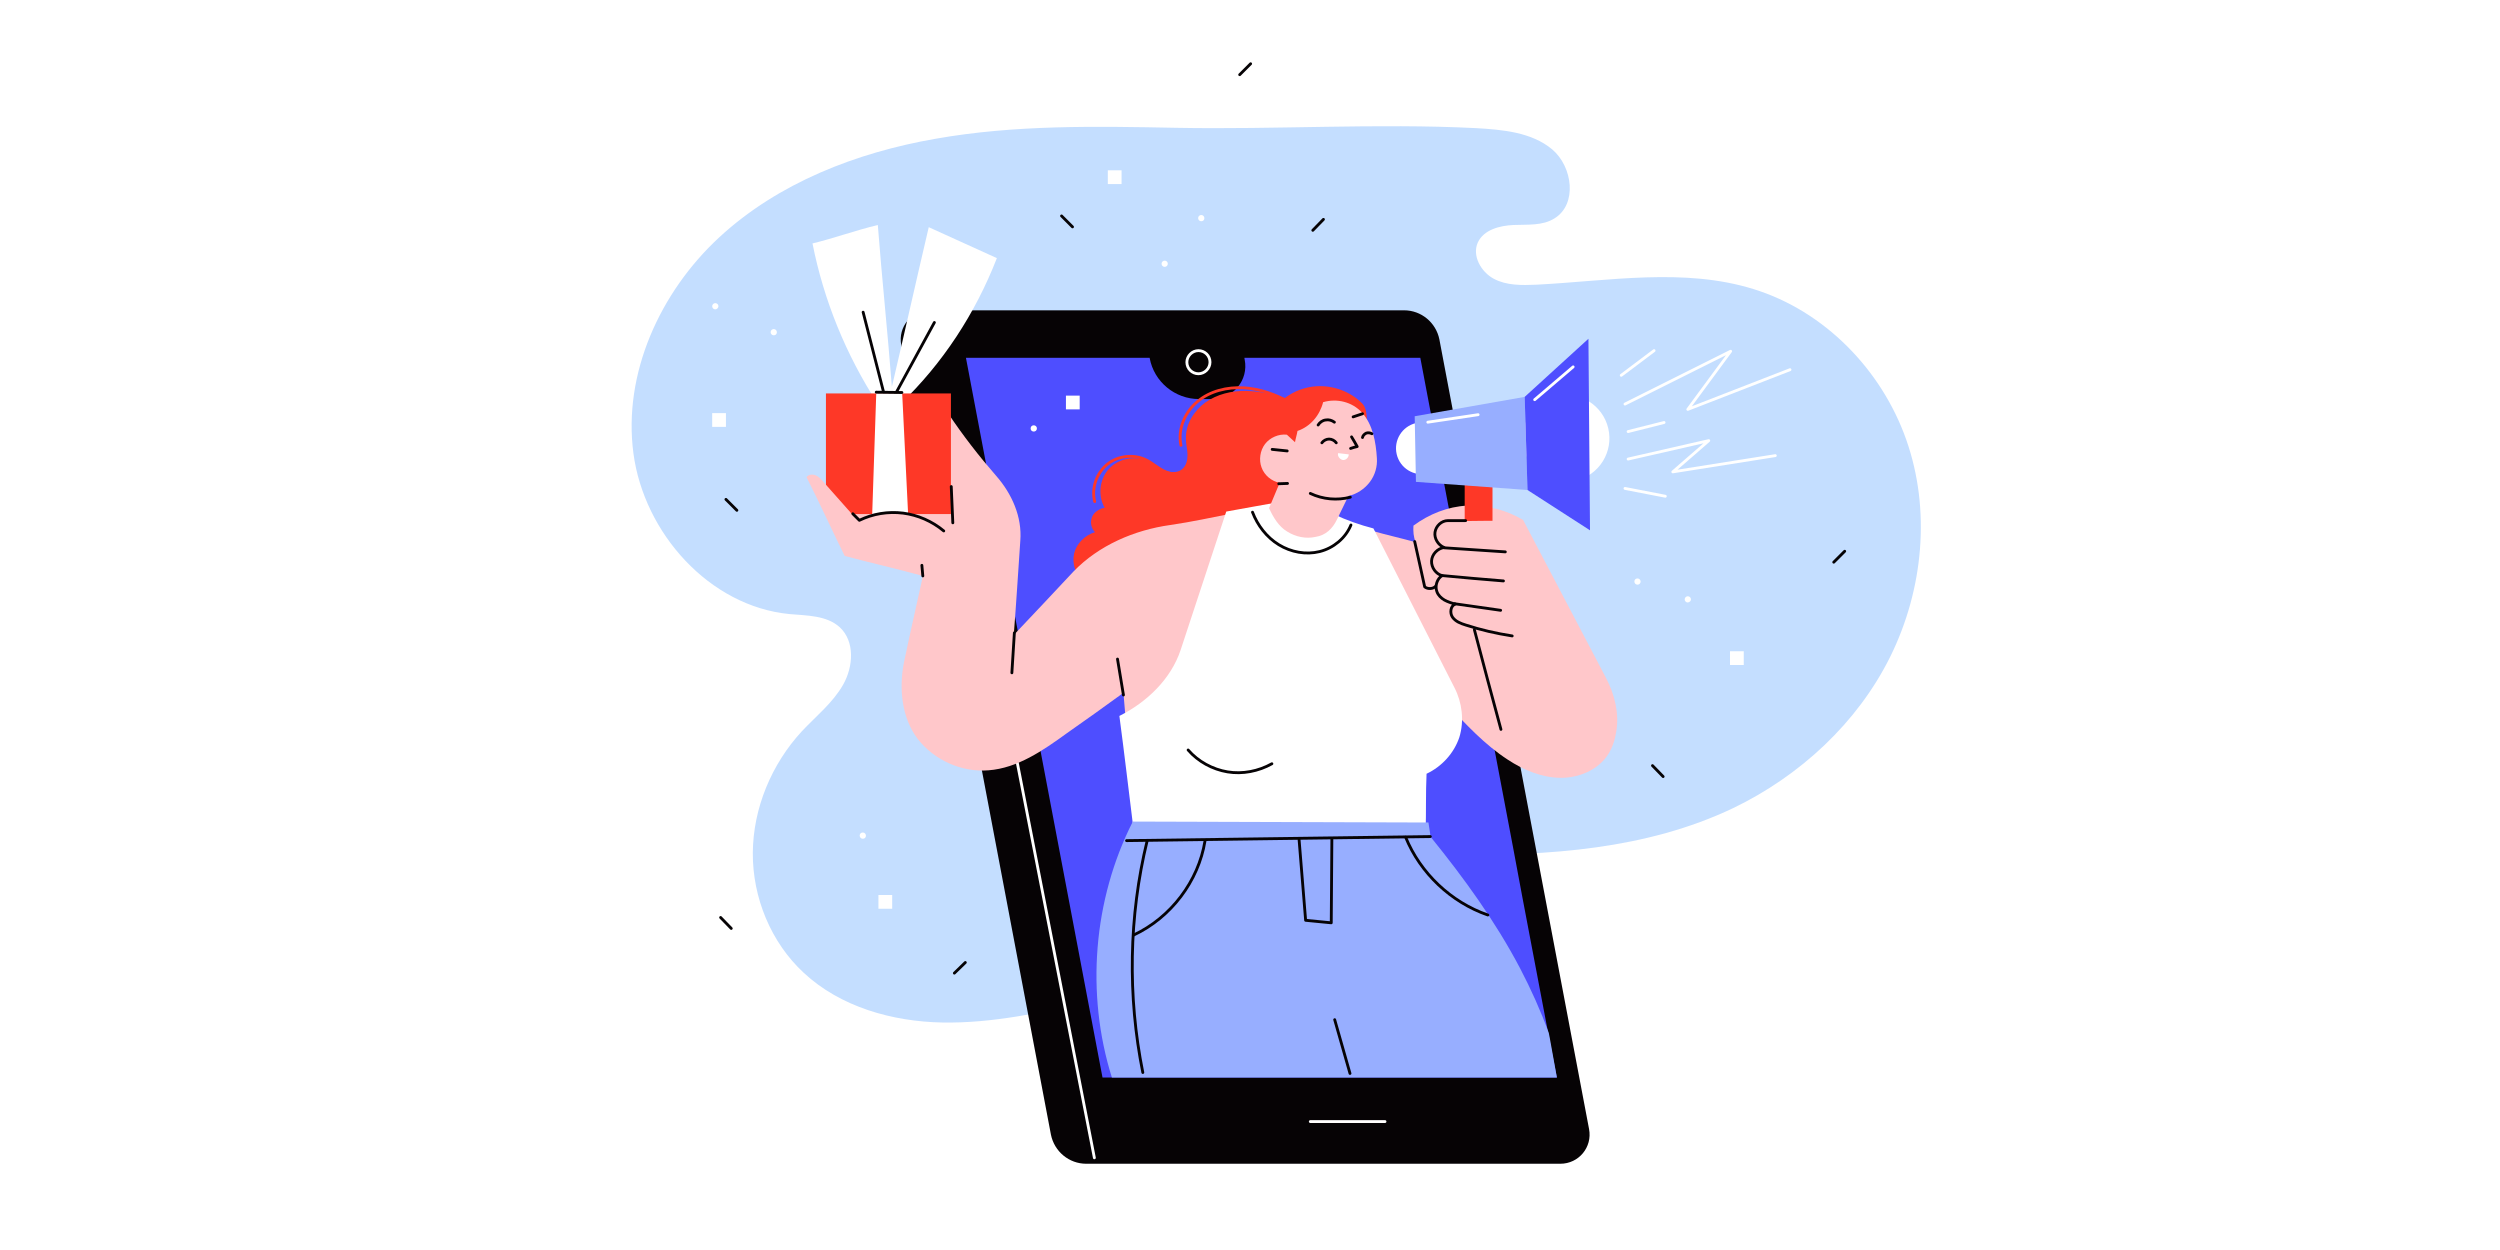 <?xml version="1.0" encoding="utf-8"?>
<!-- Generator: Adobe Illustrator 27.1.0, SVG Export Plug-In . SVG Version: 6.00 Build 0)  -->
<svg version="1.1" xmlns="http://www.w3.org/2000/svg" xmlns:xlink="http://www.w3.org/1999/xlink" x="0px" y="0px"
	 viewBox="0 0 800 400" style="enable-background:new 0 0 800 400;" xml:space="preserve">
<style type="text/css">
	.st0{fill:#FFFFFF;}
	.st1{fill:#C4DEFF;}
	.st2{fill:#060305;}
	.st3{fill:#4E4EFF;}
	.st4{fill:none;stroke:#FFFFFF;stroke-width:0.915;stroke-linecap:round;stroke-linejoin:round;stroke-miterlimit:10;}
	.st5{fill:none;stroke:#FE3827;stroke-width:0.915;stroke-linecap:round;stroke-linejoin:round;stroke-miterlimit:10;}
	.st6{fill:#FE3827;}
	.st7{fill:#FFC7CA;}
	.st8{fill:none;stroke:#060305;stroke-width:0.915;stroke-linecap:round;stroke-linejoin:round;stroke-miterlimit:10;}
	.st9{fill:#97AEFF;}
</style>
<g id="BACKGROUND">
	<rect class="st0" width="800" height="400"/>
</g>
<g id="OBJECTS">
	<path class="st1" d="M610,140.7c-7.9-22.4-26.2-41.2-48.9-48.2c-22.2-6.9-46.2-2.6-69.4-1.4c-4.7,0.2-9.6,0.3-13.7-1.9
		c-4.1-2.2-7-7.4-5.1-11.6c1.9-4.1,7-5.4,11.4-5.6c4.5-0.2,9.3,0.3,13.1-2.1c7.4-4.5,5.9-16.5-0.7-22.1c-6.6-5.5-15.8-6.3-24.4-6.8
		c-31.8-1.6-64,0.5-95.8-0.1c-25.8-0.5-51.7-1-77.1,3.5C274.1,48.8,249,58.5,230.1,76c-18.9,17.5-30.8,43.6-27.4,69.1
		c3.4,25.5,24.3,48.9,49.9,51.4c5.6,0.5,11.9,0.4,16.1,4.2c4.9,4.5,4.4,12.6,1.1,18.4c-3.3,5.8-8.6,10-13.2,14.9
		c-9.7,10.5-15.6,24.6-15.7,38.9c-0.1,14.3,5.8,28.7,16.3,38.4c11.7,10.9,28.3,15.6,44.3,15.9c16,0.3,31.9-3.2,47.5-6.7l115.7-47
		c30.7,0.4,62.2-1.7,89.9-14.9c21.4-10.3,39.8-27.3,50.3-48.5C615.5,188.6,617.9,163.1,610,140.7z"/>
	<g>
		<path class="st2" d="M499.3,372.4H347.6c-5.5,0-10.2-3.9-11.3-9.3l-47.9-252.7c-1.1-5.8,3.3-11.1,9.2-11.1h151.7
			c5.5,0,10.2,3.9,11.3,9.3l47.9,252.7C509.6,367.1,505.2,372.4,499.3,372.4z"/>
		<path class="st3" d="M498.2,344.8H352.8l-43.7-230.3h58.8l0,0.1c1.4,7.6,8.1,13.1,15.8,13.1h4.2c6.7,0,11.7-6.1,10.4-12.6
			l-0.1-0.6h56.3l29.8,157.3l2.8,15l8.3,43.7l0.3,1.5L498.2,344.8z"/>
		<path class="st4" d="M387.2,115.9c0-2.1-1.7-3.7-3.7-3.7s-3.7,1.7-3.7,3.7c0,2.1,1.7,3.7,3.7,3.7S387.2,117.9,387.2,115.9z"/>
		<line class="st4" x1="324.6" y1="239.3" x2="350.2" y2="370.5"/>
		<line class="st4" x1="419.3" y1="358.9" x2="443.2" y2="358.9"/>
	</g>
	<g>
		<g>
			<path class="st5" d="M377.9,142.5c-1.1-5.2,1.3-10.7,5.3-14c4-3.4,9.5-4.7,14.8-4.4s10.3,2.2,14.9,4.7"/>
			<path class="st5" d="M379.1,150.6c-1.7,1.5-4.4,1.2-6.5,0.2c-2.1-1-3.8-2.6-5.8-3.6c-4-2-9.1-1.4-12.5,1.4
				c-3.4,2.8-5.1,7.6-4,11.9"/>
			<path class="st6" d="M421.8,146c5.9-1.5,11.4-5,15.6-9.4c-0.1-2.7,0.3-5.8-1.7-7.7c-3.8-3.7-9.1-5.6-14.4-5.3
				c-3.7,0.2-7.3,1.6-10.2,3.8c-4-1.3-8.1-2.2-12.3-2.3c-4.6-0.1-9.3,1-13.1,3.7c-3.7,2.7-6.4,7.1-6.2,11.7c0,1.7,0.5,3.4,0.5,5.1
				c0,1.7-0.4,3.5-1.8,4.6c-1.6,1.3-4.1,1-6,0.2c-1.9-0.9-3.6-2.2-5.5-3c-4.1-1.7-9.1-0.5-12,2.8c-2.9,3.3-3.4,8.5-1.2,12.3
				c-1.7,0.2-3.6,1.5-4.1,3.1c-0.6,1.6-0.2,3.5,1,4.7c-3.2,0.9-6,3.7-6.7,6.9c-0.7,3.2,0.5,6.8,3,8.9l61.9-10.8
				c4.4-7.4,9.5-15.3,13.9-22.7c-0.8-2.1-1.6-4.1-2.5-6.1C420.4,146.3,421.1,146.2,421.8,146z"/>
		</g>
		<g>
			<g>
				<path class="st7" d="M513.9,216.9c-8.8-16.9-17.7-33.6-26.5-50.5c-5.3-3.2-11.6-4.8-17.9-4.6c-6.2,0.3-12.2,2.7-17.2,6.4
					c-0.1,1.8,0,3.6,0.7,5.3c-4.7-1.3-9.2-2.3-13.8-3.6l23.9,55.5c6,6.4,12,12.9,19.4,17.7c5,3.3,10.8,5.7,16.7,5.8
					c6,0.1,12.2-2.5,15.4-7.5c1.4-2.2,2.2-4.7,2.6-7.3C518.2,228.3,516.7,222.2,513.9,216.9z"/>
				<path class="st8" d="M452.7,173.3c1.1,4.8,2.1,9.6,3.2,14.5c1,0.8,2.8,0.7,3.6-0.3"/>
			</g>
			<path class="st8" d="M471.8,201.5c2.8,10.6,5.6,21.3,8.5,31.9"/>
		</g>
		<g>
			<path class="st7" d="M374.5,168c-11.5,1.6-22.9,6.5-31,14.9c-6.3,6.7-12.8,13.7-19.1,20.3c0.8-10.1,1.4-20.1,2.1-30.2
				c0.6-7.6-2.7-15-7.7-20.7c-5.5-6.3-10.7-13-15.3-19.9c-1.4,0.4-2.8,1.8-3.1,3.2c-0.3,1.5-0.1,3,0.1,4.4c1,6.7,2,13.5,3,20.2
				c-11.2-2.1-22.5-4.7-33.8-6.8c-1,2.8-2.2,5.5-3.1,8.2c9,7.4,18.8,13.4,30,16.7c-2.3,11.1-5,22.4-7.3,33.5
				c-1.7,8.4-0.8,17.9,4.4,24.7c5.3,6.8,14.1,10.7,22.6,10c9.3-0.7,17.4-6.3,25-11.8c6.1-4.3,12.2-8.6,18.2-13
				c0.4,4.7,0.7,8.7,1.2,13.4c10.4-1.8,19.6-9.8,22.9-19.8l11.2-51.1C388.2,165.5,381.4,167,374.5,168z"/>
			<path class="st8" d="M324.6,202.5c-0.3,4.3-0.5,8.5-0.8,12.8"/>
			<path class="st8" d="M359.5,222.4c-0.6-3.8-1.3-7.7-1.9-11.5"/>
		</g>
		<g>
			<path class="st0" d="M465.4,220c-8.6-17-17.3-33.9-25.9-50.9c-4.3-1.1-8.8-2.7-12.8-4.6c-1.1,1.1-2.3,2.2-3.6,3.1
				c-2.7,1.6-6.2,1.8-9.1,0.5c-2.9-1.3-4.9-4.2-5.5-7.3c-5.4,1-10.8,1.9-16.1,2.9c-4.8,14.7-9.8,29.6-14.6,44.3
				c-3.1,9.3-10.8,16.7-19.6,21.1c1.6,12,3,24.1,4.5,36.1l93.5,1c0.2-6.4,0-12.3,0.3-18.6c4.9-2.3,8.8-6.6,10.5-11.7
				C468.6,230.7,467.9,224.8,465.4,220z"/>
			<path class="st8" d="M400.8,163.9c1.6,4.2,4.5,8,8.4,10.4c3.9,2.4,8.7,3.3,13.1,2.2c4.4-1.1,8.3-4.3,10-8.5"/>
			<path class="st8" d="M380.2,240c3.2,3.7,7.8,6.2,12.6,7c4.8,0.8,9.9-0.2,14.2-2.6"/>
		</g>
		<g>
			<g>
				<path class="st0" d="M297.2,72.7c-4,17-7.8,34.1-11.8,51.1c-1.3-17-3.2-34.8-4.5-51.8c-7.1,1.7-13.9,4.2-20.9,5.9
					c3.6,18.2,10.7,35.6,20.8,51.2l7.2,0.3c13.7-13.1,24.1-29.1,31-46.8C311.7,79.3,304.5,76,297.2,72.7z"/>
				<path class="st8" d="M276.2,99.9c2.2,8.5,4.3,16.9,6.5,25.4"/>
				<path class="st8" d="M286.9,125.4c4-7.4,8.1-14.8,12.1-22.2"/>
			</g>
			<rect x="264.3" y="125.9" class="st6" width="40" height="38.6"/>
			<g>
				<polygon class="st0" points="280.4,125.9 279.1,164.6 290.6,164.6 288.7,125.9 				"/>
				<path class="st8" d="M280.4,125.5c2.7,0,5.5,0.1,8.2,0.1"/>
			</g>
		</g>
		<g>
			<path class="st7" d="M303.6,171.5c-3.3-4.1-8.3-6.6-13.5-7.3c-5.2-0.7-10.8,0.4-15.7,2.3c-3.7-4.1-7.3-8.3-11-12.4
				c-0.7-0.8-1.4-1.6-2.4-2c-1-0.4-2.3-0.3-2.9,0.6c4.2,8.3,8.1,16.9,12.2,25.2c8.2,2.2,16.7,4.1,25,6.4l11.1,2.1
				C308.1,181.3,306.9,175.6,303.6,171.5z"/>
			<path class="st8" d="M272.9,164.4c0.7,0.7,1.4,1.4,2.1,2.1c4.3-2.1,9.2-2.9,14-2.3c4.7,0.6,9.3,2.6,13,5.7"/>
			<path class="st8" d="M295.3,184.3c-0.1-1.1-0.2-2.3-0.3-3.4"/>
			<path class="st8" d="M304.4,155.7c0.2,3.9,0.3,7.7,0.5,11.6"/>
		</g>
		<g>
			<path class="st7" d="M427.8,166.3c1.2-2.5,2.5-5.1,3.7-7.6c2.7-0.6,5.1-2.2,6.8-4.4c1.7-2.2,2.5-5,2.3-7.7
				c-0.3-5.1-1.3-10.8-4.8-14.6c-3.1-3.4-8-4.6-12.4-3.3c-1.1,4.3-4.1,7.8-8.2,9.2c-0.2,1.2-0.6,2.4-0.8,3.6
				c-0.8-0.8-1.8-1.6-2.6-2.4c-2.6-0.3-5.4,0.9-7,3c-1.6,2.1-2,5.1-1.1,7.5c0.9,2.5,3.2,4.4,5.8,4.9c-1.1,2.7-2.3,5.4-3.4,8.1
				c1.3,2.9,3.1,5.9,5.8,7.5c2.7,1.7,6,2.4,9.1,1.7C424.2,171.3,426.4,169.2,427.8,166.3z"/>
			<path class="st0" d="M428.2,145c-0.3,0.9,0.5,2,1.5,2.2c1,0.1,1.9-0.8,1.9-1.8L428.2,145z"/>
			<path class="st8" d="M407.1,143.8c1.6,0.2,3.2,0.3,4.8,0.5"/>
			<path class="st8" d="M409.2,154.8c0.9,0,1.9-0.1,2.8-0.1"/>
			<path class="st8" d="M419.3,157.9c4,1.9,8.6,2.3,12.8,1.2"/>
			<path class="st8" d="M432.5,139.8c0.6,1,1.2,2,1.8,3.1c-0.6,0.1-1.5,0.4-2.1,0.6"/>
			<path class="st8" d="M423,141.7c0.5-0.7,1.4-1.2,2.3-1.2c0.9,0,1.8,0.5,2.3,1.2"/>
			<path class="st8" d="M436,140c0.1-0.6,0.6-1.1,1.2-1.4c0.6-0.2,1.3-0.1,1.8,0.2"/>
			<path class="st8" d="M421.8,136c0.5-0.8,1.4-1.5,2.4-1.6c1-0.2,2,0.1,2.8,0.7"/>
			<path class="st8" d="M433,133.4c1-0.3,2-0.7,3-1"/>
		</g>
		<g>
			<g>
				<polyline class="st4" points="520,129.3 553.8,112.4 540.1,131 572.8,118.3 				"/>
				<line class="st4" x1="518.8" y1="120.1" x2="529.3" y2="112.2"/>
				<polyline class="st4" points="521,146.9 546.8,141 535.3,151 568.1,145.8 				"/>
				<line class="st4" x1="521" y1="138.1" x2="532.5" y2="135.2"/>
				<line class="st4" x1="520" y1="156.3" x2="532.9" y2="158.8"/>
			</g>
			<g>
				
					<ellipse transform="matrix(0.973 -0.23 0.23 0.973 -20.819 108.409)" class="st0" cx="455.1" cy="143.6" rx="8.3" ry="8.3"/>
				
					<ellipse transform="matrix(0.973 -0.23 0.23 0.973 -18.844 118.917)" class="st0" cx="501.2" cy="140.4" rx="13.9" ry="13.9"/>
				<rect x="468.7" y="149.7" class="st6" width="8.9" height="26.2"/>
				<g>
					<polygon class="st9" points="452.7,133.2 453.1,154.2 488.8,156.8 487.9,127 					"/>
					<path class="st4" d="M456.9,135.1c5.4-0.8,10.7-1.6,16.1-2.4"/>
				</g>
				<g>
					<polygon class="st3" points="487.9,127 508.3,108.4 508.8,169.7 488.8,156.8 					"/>
					<path class="st4" d="M491.1,127.9c4.1-3.5,8.2-7,12.3-10.5"/>
				</g>
			</g>
		</g>
		<g>
			<path class="st7" d="M485.7,203.5c0,0-13.6-2.1-19.1-4.2c-1.2-0.5-2.4-1.4-2.6-2.8c-0.2-1.3,0.5-2.8,1.7-3.5
				c-1.5-0.1-2.9-0.4-4.1-1.3c-1.2-0.9-2-2.2-2.1-3.7c-0.1-1.5,0.8-3.2,2.1-3.7c-2.1-0.5-3.7-2.6-3.6-4.8c0.1-2.2,1.9-4.1,4-4.5
				c-1.8-0.7-2.9-2.7-2.7-4.5c0.3-1.9,1.8-3.7,3.7-3.7c8-0.1,16.1-0.2,24.1-0.2C492.3,178.1,491.6,192.4,485.7,203.5z"/>
			<path class="st8" d="M469,166.6c-1.9,0-3.8,0-5.7,0c-2,0-3.8,1.7-4.1,3.7c-0.3,2,1,4.1,2.9,4.9c-2.1,0.3-3.9,2.2-4,4.3
				c-0.1,2.1,1.4,4.2,3.4,4.7c-1.6,0.9-2.4,3.3-1.7,5.1c0.4,1.2,1.4,2.1,2.4,2.7c1.1,0.6,2.3,1,3.5,1.3c-1.6,0.6-1.8,2.9-0.9,4.2
				c1,1.4,2.6,2,4.2,2.5c4.9,1.6,9.8,2.7,14.9,3.5"/>
			<path class="st8" d="M462.2,175.3c6.5,0.4,13,0.9,19.5,1.3"/>
			<path class="st8" d="M461.7,184.2c6.5,0.6,12.9,1.2,19.4,1.7"/>
			<path class="st8" d="M465.5,193.2c4.9,0.7,9.8,1.4,14.7,2.1"/>
		</g>
		<g>
			<path class="st9" d="M498.2,344.8H355.8c-8.4-26.8-6-56.9,6.7-81.9c31.6,0.1,63,0.2,94.6,0.3c0.2,1.6,0.5,3,0.7,4.6
				c10.7,13.2,20.7,27,28.6,42c3.5,6.7,6.6,13.6,9.2,20.7l0.3,1.5L498.2,344.8z"/>
			<line class="st8" x1="360.5" y1="269" x2="457.7" y2="267.7"/>
			<path class="st8" d="M367.1,269c-5.9,24.2-6.3,49.8-1.4,74.2"/>
			<path class="st8" d="M362.8,299.2c11.9-5.6,20.7-17.2,22.8-30.1"/>
			<path class="st8" d="M415.7,268.6c0.7,8.6,1.4,17.3,2.1,25.9c2.7,0.2,5.5,0.6,8.2,0.8c0.1-8.9,0.1-18,0.2-26.9"/>
			<path class="st8" d="M449.8,267.9c4.7,11.5,14.5,20.8,26.3,24.9"/>
			<path class="st8" d="M427.1,326.3c1.6,5.7,3.3,11.5,4.9,17.2"/>
		</g>
	</g>
	<g>
		<path class="st0" d="M525,186.1c0-0.5-0.4-1-1-1s-1,0.4-1,1c0,0.5,0.4,1,1,1S525,186.6,525,186.1z"/>
		<circle class="st0" cx="330.8" cy="137.1" r="1"/>
		<path class="st0" d="M224,229.7c0-0.5-0.4-1-1-1c-0.5,0-1,0.4-1,1c0,0.5,0.4,1,1,1C223.6,230.6,224,230.2,224,229.7z"/>
		<path class="st0" d="M373.7,84.4c0-0.5-0.4-1-1-1c-0.5,0-1,0.4-1,1c0,0.5,0.4,1,1,1C373.2,85.4,373.7,85,373.7,84.4z"/>
		<path class="st0" d="M248.6,106.3c0-0.5-0.4-1-1-1c-0.5,0-1,0.4-1,1c0,0.5,0.4,1,1,1C248.2,107.3,248.6,106.9,248.6,106.3z"/>
		<path class="st0" d="M541.1,191.8c0-0.5-0.4-1-1-1c-0.5,0-1,0.4-1,1c0,0.5,0.4,1,1,1C540.7,192.7,541.1,192.3,541.1,191.8z"/>
		<path class="st0" d="M385.4,69.8c0-0.5-0.4-1-1-1c-0.5,0-1,0.4-1,1c0,0.5,0.4,1,1,1C385,70.8,385.4,70.4,385.4,69.8z"/>
		<path class="st0" d="M229.9,98c0-0.5-0.4-1-1-1c-0.5,0-1,0.4-1,1c0,0.5,0.4,1,1,1C229.4,99,229.9,98.5,229.9,98z"/>
		<path class="st0" d="M277.1,267.4c0-0.5-0.4-1-1-1s-1,0.4-1,1c0,0.5,0.4,1,1,1S277.1,268,277.1,267.4z"/>
		<path class="st0" d="M518.5,69.8c0-0.5-0.4-1-1-1c-0.5,0-1,0.4-1,1c0,0.5,0.4,1,1,1C518,70.8,518.5,70.4,518.5,69.8z"/>
		<circle class="st0" cx="256.9" cy="44.4" r="1"/>
		<rect x="553.6" y="208.4" class="st0" width="4.4" height="4.4"/>
		<rect x="341.1" y="126.6" class="st0" width="4.4" height="4.4"/>
		<rect x="354.5" y="54.5" class="st0" width="4.4" height="4.4"/>
		<rect x="227.9" y="132.2" class="st0" width="4.4" height="4.4"/>
		<rect x="281.1" y="286.4" class="st0" width="4.4" height="4.4"/>
		<line class="st8" x1="590.3" y1="176.4" x2="586.8" y2="179.9"/>
		<line class="st8" x1="400.2" y1="20.4" x2="396.7" y2="23.9"/>
		<line class="st8" x1="423.5" y1="70.2" x2="420.1" y2="73.7"/>
		<line class="st8" x1="308.9" y1="308" x2="305.4" y2="311.4"/>
		<line class="st8" x1="339.7" y1="69.1" x2="343.2" y2="72.6"/>
		<line class="st8" x1="232.3" y1="159.8" x2="235.8" y2="163.3"/>
		<line class="st8" x1="528.8" y1="245" x2="532.2" y2="248.5"/>
		<line class="st8" x1="230.6" y1="293.6" x2="234" y2="297.1"/>
	</g>
</g>
</svg>
